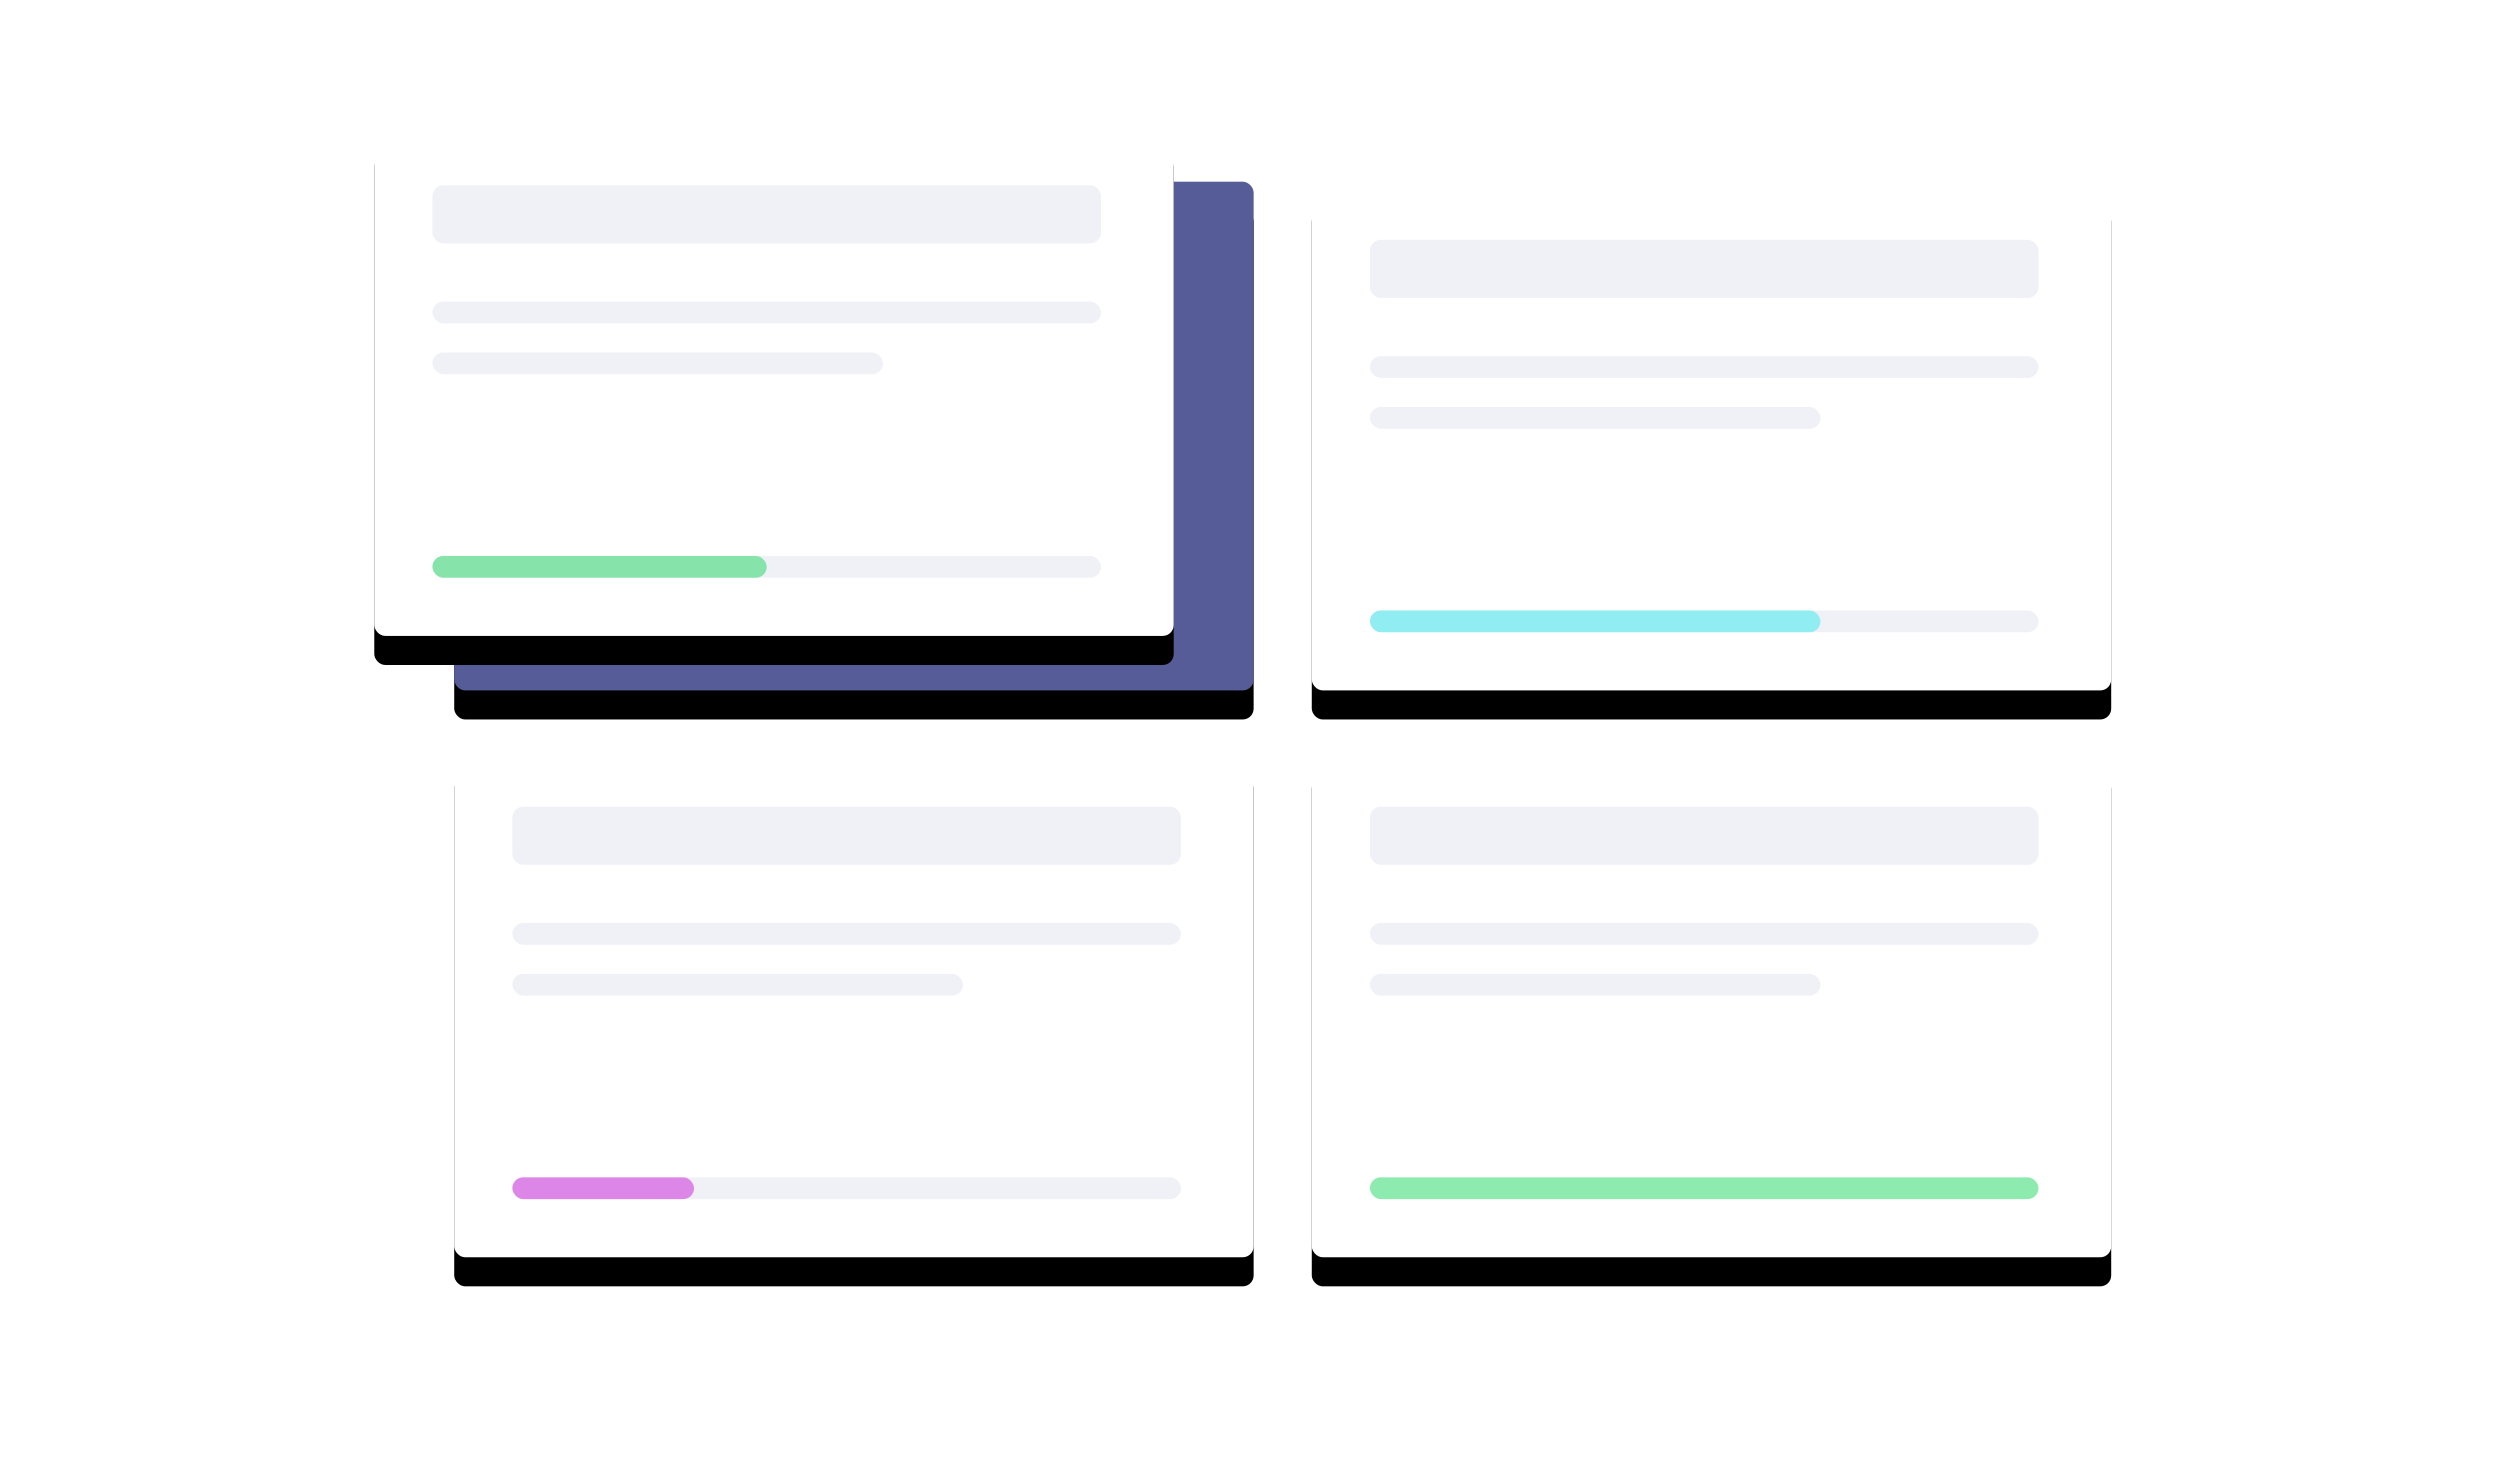 <svg xmlns="http://www.w3.org/2000/svg" xmlns:xlink="http://www.w3.org/1999/xlink" width="688" height="408" viewBox="0 0 688 408">
    <defs>
        <rect id="b" width="220" height="140" x="22" y="15" rx="3"/>
        <filter id="a" width="136.4%" height="157.1%" x="-18.2%" y="-22.9%" filterUnits="objectBoundingBox">
            <feOffset dy="8" in="SourceAlpha" result="shadowOffsetOuter1"/>
            <feGaussianBlur in="shadowOffsetOuter1" result="shadowBlurOuter1" stdDeviation="12"/>
            <feColorMatrix in="shadowBlurOuter1" values="0 0 0 0 0.486 0 0 0 0 0.49 0 0 0 0 0.502 0 0 0 0.16 0"/>
        </filter>
        <rect id="d" width="220" height="140" rx="3"/>
        <filter id="c" width="136.4%" height="157.1%" x="-18.2%" y="-22.9%" filterUnits="objectBoundingBox">
            <feOffset dy="8" in="SourceAlpha" result="shadowOffsetOuter1"/>
            <feGaussianBlur in="shadowOffsetOuter1" result="shadowBlurOuter1" stdDeviation="12"/>
            <feColorMatrix in="shadowBlurOuter1" values="0 0 0 0 0.486 0 0 0 0 0.49 0 0 0 0 0.502 0 0 0 0.16 0"/>
        </filter>
        <rect id="f" width="220" height="140" rx="3"/>
        <filter id="e" width="136.4%" height="157.1%" x="-18.2%" y="-22.9%" filterUnits="objectBoundingBox">
            <feOffset dy="8" in="SourceAlpha" result="shadowOffsetOuter1"/>
            <feGaussianBlur in="shadowOffsetOuter1" result="shadowBlurOuter1" stdDeviation="12"/>
            <feColorMatrix in="shadowBlurOuter1" values="0 0 0 0 0.486 0 0 0 0 0.49 0 0 0 0 0.502 0 0 0 0.16 0"/>
        </filter>
        <rect id="h" width="220" height="140" rx="3"/>
        <filter id="g" width="136.4%" height="157.1%" x="-18.2%" y="-22.9%" filterUnits="objectBoundingBox">
            <feOffset dy="8" in="SourceAlpha" result="shadowOffsetOuter1"/>
            <feGaussianBlur in="shadowOffsetOuter1" result="shadowBlurOuter1" stdDeviation="12"/>
            <feColorMatrix in="shadowBlurOuter1" values="0 0 0 0 0.486 0 0 0 0 0.49 0 0 0 0 0.502 0 0 0 0.16 0"/>
        </filter>
        <rect id="j" width="220" height="140" rx="3"/>
        <filter id="i" width="136.4%" height="157.1%" x="-18.2%" y="-22.9%" filterUnits="objectBoundingBox">
            <feOffset dy="8" in="SourceAlpha" result="shadowOffsetOuter1"/>
            <feGaussianBlur in="shadowOffsetOuter1" result="shadowBlurOuter1" stdDeviation="12"/>
            <feColorMatrix in="shadowBlurOuter1" values="0 0 0 0 0.111 0 0 0 0 0.201 0 0 0 0 0.472 0 0 0 0.814 0"/>
        </filter>
    </defs>
    <g fill="none" fill-rule="evenodd">
        <g transform="translate(103 35)">
            <use fill="#000" filter="url(#a)" xlink:href="#b"/>
            <use fill="#565C98" xlink:href="#b"/>
        </g>
        <g transform="translate(125 206)">
            <use fill="#000" filter="url(#c)" xlink:href="#d"/>
            <use fill="#FFF" xlink:href="#d"/>
            <rect width="184" height="16" x="16" y="16" fill="#EFF1F6" rx="3"/>
            <rect width="184" height="6" x="16" y="48" fill="#EFF1F6" rx="3"/>
            <rect width="184" height="6" x="16" y="118" fill="#EFF1F6" rx="3"/>
            <rect width="50" height="6" x="16" y="118" fill="#CA1ED7" opacity=".502" rx="3"/>
            <rect width="124" height="6" x="16" y="62" fill="#EFF1F6" rx="3"/>
        </g>
        <g transform="translate(361 50)">
            <use fill="#000" filter="url(#e)" xlink:href="#f"/>
            <use fill="#FFF" xlink:href="#f"/>
            <rect width="184" height="16" x="16" y="16" fill="#EFF1F6" rx="3"/>
            <rect width="184" height="6" x="16" y="48" fill="#EFF1F6" rx="3"/>
            <rect width="184" height="6" x="16" y="118" fill="#EFF1F6" rx="3"/>
            <rect width="124" height="6" x="16" y="118" fill="#32EBEF" opacity=".502" rx="3"/>
            <rect width="124" height="6" x="16" y="62" fill="#EFF1F6" rx="3"/>
        </g>
        <g transform="translate(361 206)">
            <use fill="#000" filter="url(#g)" xlink:href="#h"/>
            <use fill="#FFF" xlink:href="#h"/>
            <rect width="184" height="16" x="16" y="16" fill="#EFF1F6" rx="3"/>
            <rect width="184" height="6" x="16" y="48" fill="#EFF1F6" rx="3"/>
            <rect width="184" height="6" x="16" y="118" fill="#1ED760" opacity=".502" rx="3"/>
            <rect width="124" height="6" x="16" y="62" fill="#EFF1F6" rx="3"/>
        </g>
        <g transform="translate(103 35)">
            <use fill="#000" filter="url(#i)" xlink:href="#j"/>
            <use fill="#FFF" xlink:href="#j"/>
            <rect width="184" height="16" x="16" y="16" fill="#EFF1F6" rx="3"/>
            <rect width="184" height="6" x="16" y="48" fill="#EFF1F6" rx="3"/>
            <rect width="184" height="6" x="16" y="118" fill="#EFF1F6" rx="3"/>
            <rect width="92" height="6" x="16" y="118" fill="#1ED760" opacity=".502" rx="3"/>
            <rect width="124" height="6" x="16" y="62" fill="#EFF1F6" rx="3"/>
        </g>
    </g>
</svg>
